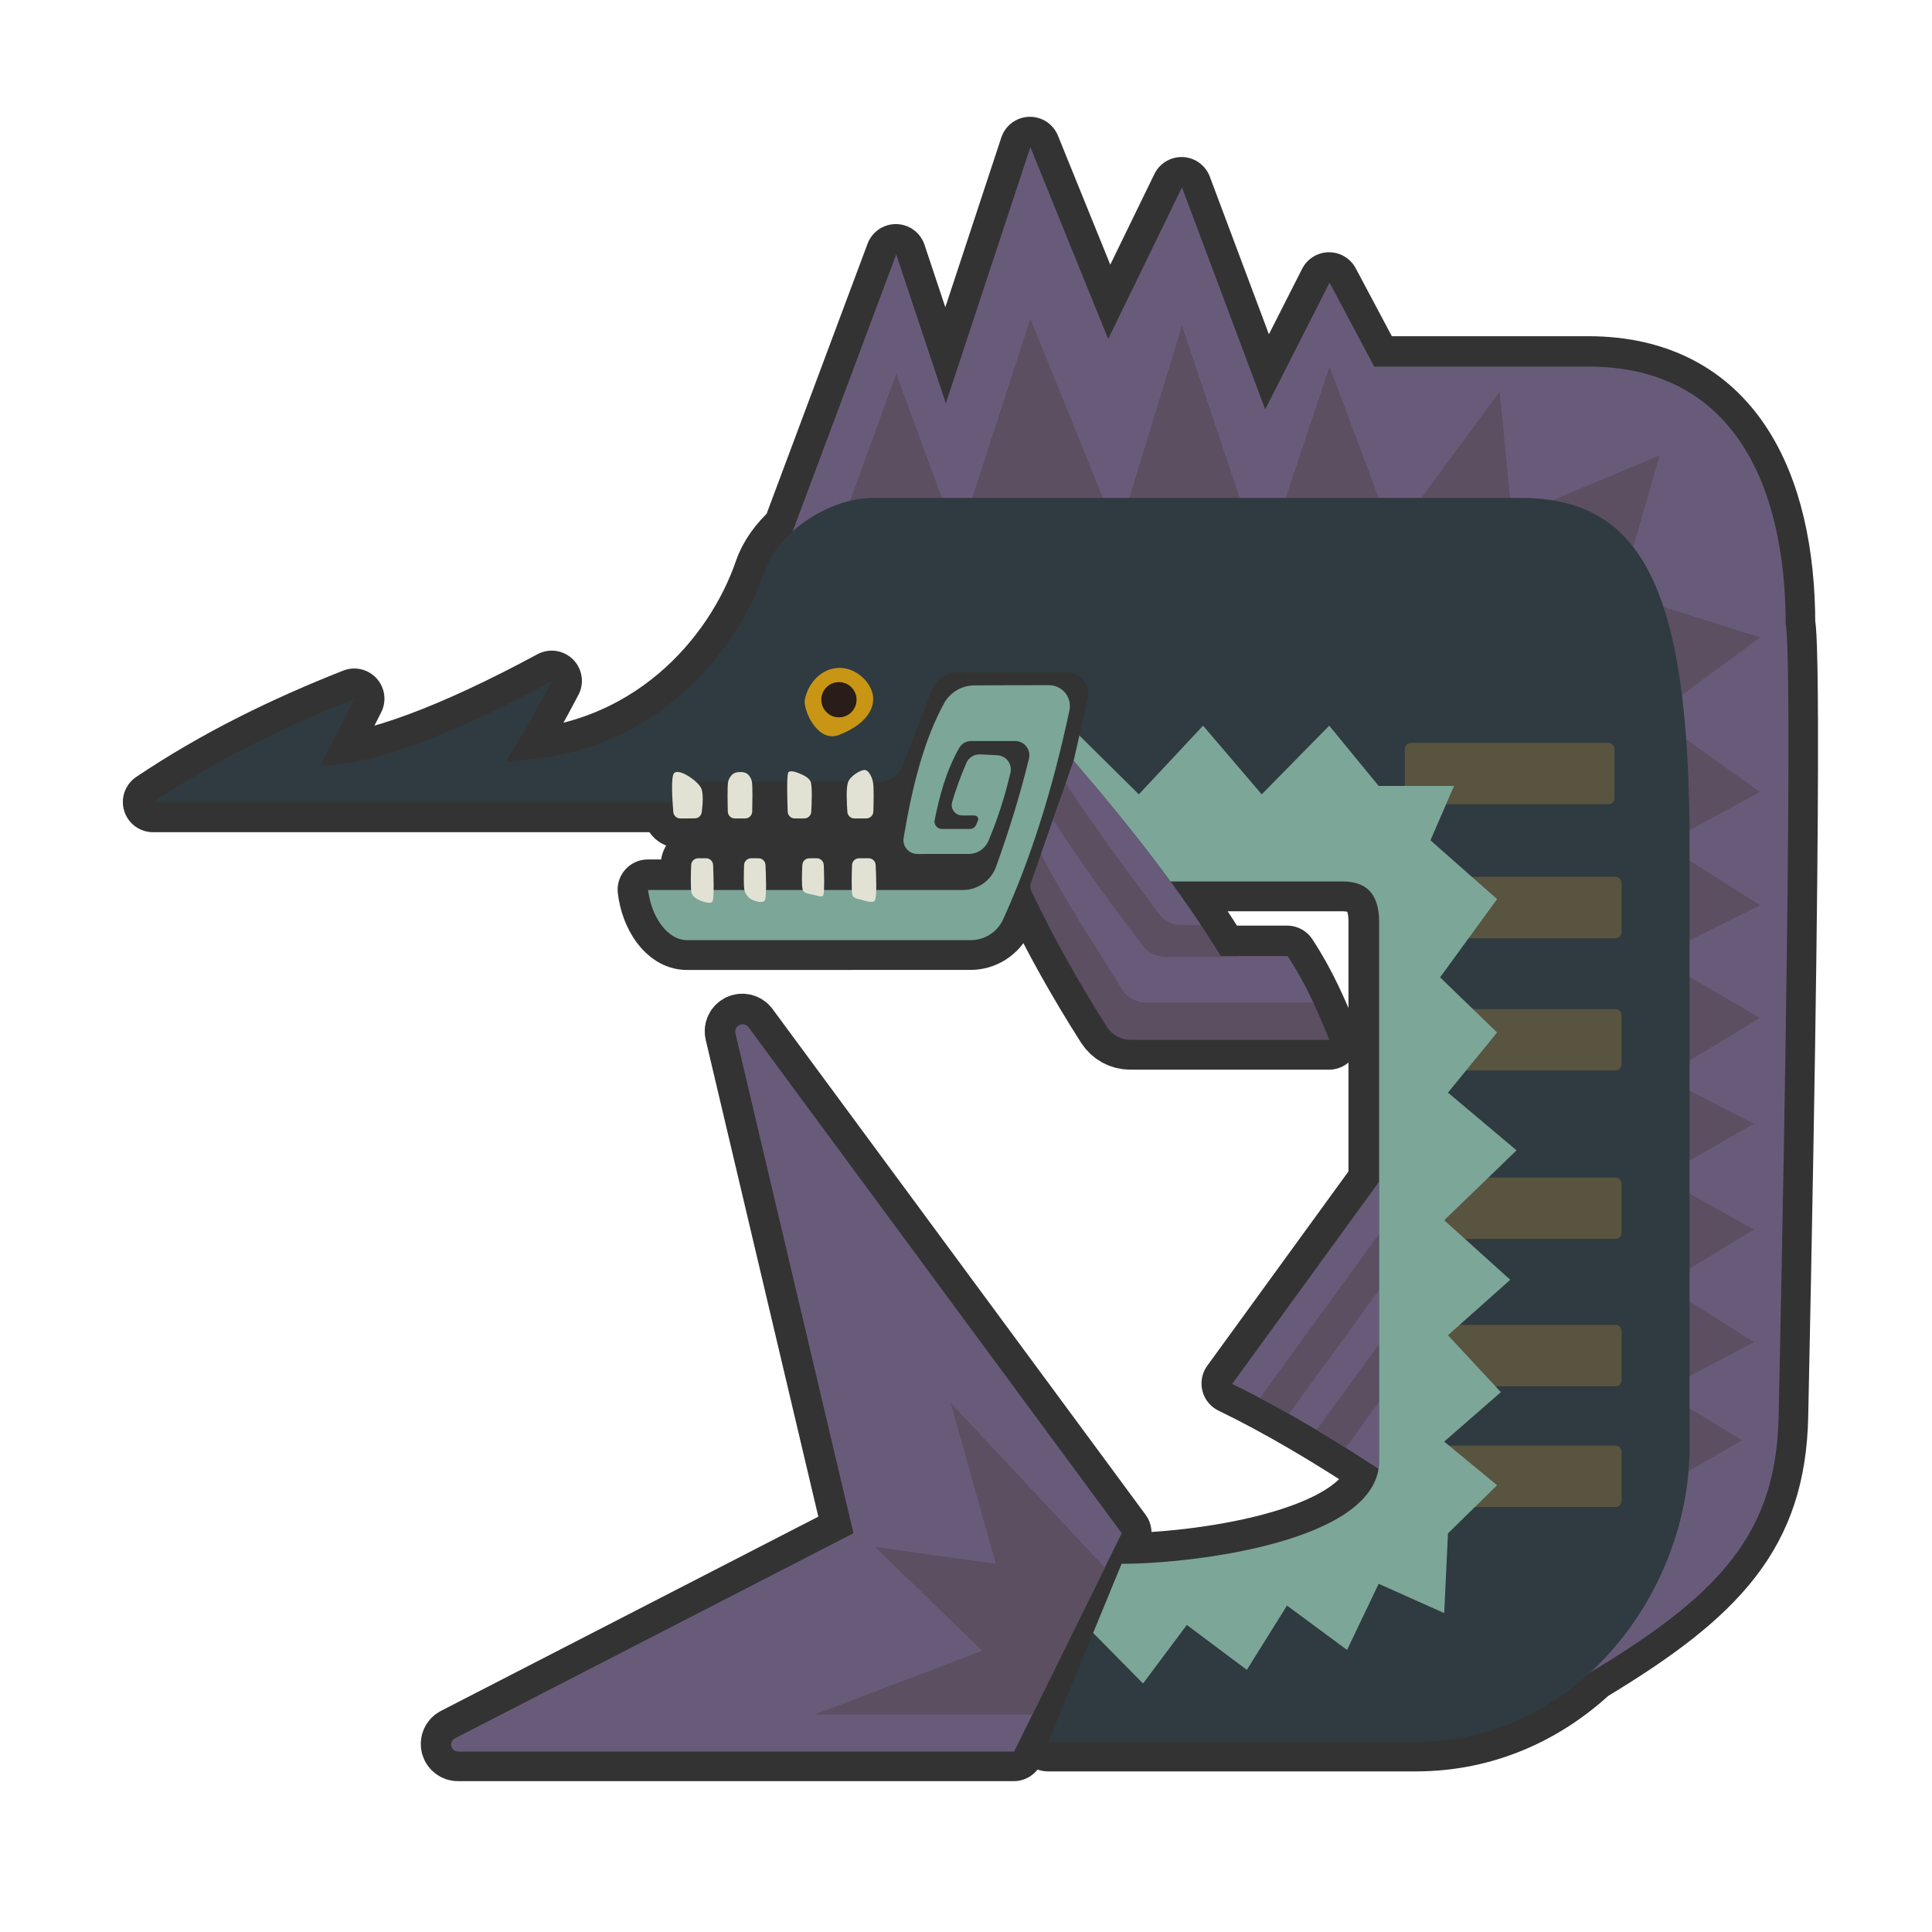 <?xml version="1.0" encoding="UTF-8" standalone="no"?>
<!DOCTYPE svg PUBLIC "-//W3C//DTD SVG 1.1//EN" "http://www.w3.org/Graphics/SVG/1.1/DTD/svg11.dtd">
<svg width="100%" height="100%" viewBox="0 0 256 256" version="1.1" xmlns="http://www.w3.org/2000/svg" xmlns:xlink="http://www.w3.org/1999/xlink" xml:space="preserve" xmlns:serif="http://www.serif.com/" style="fill-rule:evenodd;clip-rule:evenodd;stroke-linecap:round;stroke-linejoin:round;stroke-miterlimit:1.5;">
    <g transform="matrix(0.934,0,0,0.934,13.799,5.603)">
        <g transform="matrix(1.492,0,0,1.492,-68.54,-60.189)">
            <path d="M142.657,182.058C142.657,182.058 115.001,144.564 107.183,133.964C106.985,133.696 106.625,133.604 106.323,133.744C106.02,133.884 105.858,134.218 105.935,134.542C108.607,145.859 117.156,182.058 117.156,182.058C117.156,182.058 88.021,197.054 79.279,201.554C79.005,201.695 78.863,202.005 78.935,202.305C79.008,202.604 79.276,202.815 79.584,202.815C90.803,202.815 132.427,202.815 132.427,202.815L142.657,182.058ZM147.279,120.099C149.06,122.533 150.665,124.907 152.052,127.204L158.422,127.204C160.204,129.913 161.322,132.54 162.401,135.162L143.503,135.162C142.592,135.162 141.744,134.697 141.253,133.929C138.592,129.748 136.164,125.45 134.058,120.99C133.947,120.756 133.933,120.487 134.019,120.242L138.084,108.642C138.084,108.642 138.871,105.165 139.433,102.68C139.568,102.083 139.425,101.458 139.043,100.98C138.661,100.502 138.083,100.224 137.471,100.224C134.518,100.224 129.694,100.224 127.071,100.224C125.963,100.224 124.97,100.908 124.574,101.943C123.808,103.947 122.555,107.226 121.828,109.129C121.483,110.031 120.618,110.626 119.653,110.626L119.003,110.626C119.008,110.648 119.012,110.67 119.016,110.691C119.107,111.215 119.074,112.618 119.044,113.455C119.036,113.819 118.739,114.11 118.375,114.11C118.024,114.111 117.591,114.111 117.244,114.111C116.885,114.111 116.59,113.829 116.575,113.47C116.519,112.634 116.451,111.219 116.632,110.691C116.64,110.669 116.648,110.648 116.657,110.626L113.087,110.626C113.095,110.647 113.102,110.669 113.108,110.691C113.24,111.183 113.191,112.612 113.147,113.459C113.137,113.821 112.841,114.109 112.48,114.109C112.195,114.111 111.859,114.111 111.573,114.111C111.208,114.111 110.91,113.819 110.903,113.454C110.876,112.706 110.84,111.476 110.863,110.626L107.501,110.626C107.505,110.648 107.509,110.669 107.511,110.691C107.574,111.181 107.551,112.601 107.53,113.449C107.526,113.816 107.227,114.111 106.861,114.111C106.553,114.111 106.188,114.111 105.881,114.111C105.514,114.111 105.215,113.817 105.21,113.45C105.189,112.602 105.164,111.181 105.231,110.691C105.234,110.669 105.238,110.648 105.242,110.626L102.462,110.626L102.329,110.769C102.461,110.904 102.569,111.036 102.64,111.157C102.921,111.633 102.829,112.777 102.736,113.494C102.708,113.836 102.423,114.099 102.08,114.099C101.67,114.111 101.115,114.111 100.697,114.111C100.336,114.111 100.04,113.826 100.027,113.466C100.007,113.215 99.984,112.908 99.963,112.581L50.588,112.581C56.689,108.478 63.121,105.364 69.721,102.756L66.505,109.09C71.356,109.09 79.26,106.046 88.497,101.057C87.286,103.377 85.925,105.823 84.115,108.642C97.668,108.383 105.891,98.857 108.725,90.597C109.204,89.201 110.164,87.897 111.385,86.804L121.219,60.498L125.938,74.654L133.972,50.296L141.369,68.533L148.384,54.122L156.295,75.224L162.412,63.176L166.656,71.158L187.026,71.158C200.716,71.158 205.773,82.347 205.773,95.697C205.773,95.697 206.687,95.711 205.103,170.973C204.869,182.064 199.53,187.863 187.232,195.266C182.882,199.288 177.221,201.885 170.675,201.885L135.678,201.885L142.644,184.965C149.167,184.965 165.969,182.993 167.071,175.943C162.393,172.869 157.745,170.095 153.152,167.871L167.128,148.636L167.128,123.966C167.128,120.968 165.623,120.099 163.625,120.099L147.279,120.099ZM119.319,120.914L127.55,120.914C128.967,120.914 130.232,120.026 130.714,118.694C131.985,115.165 133.031,111.739 133.84,108.42C133.936,108.016 133.842,107.591 133.585,107.265C133.328,106.939 132.936,106.748 132.521,106.748C131.169,106.748 129.347,106.748 128.342,106.748C127.869,106.748 127.433,107.002 127.2,107.414C125.913,109.727 125.332,112.007 124.872,114.273C124.831,114.478 124.883,114.691 125.016,114.852C125.148,115.014 125.346,115.108 125.554,115.108C126.376,115.108 127.589,115.108 128.225,115.108C128.483,115.108 128.716,114.954 128.818,114.718C128.872,114.592 128.932,114.452 128.989,114.32C129.035,114.211 129.024,114.086 128.959,113.987C128.894,113.889 128.784,113.829 128.665,113.829C128.338,113.829 127.905,113.829 127.493,113.829C127.182,113.829 126.889,113.684 126.7,113.437C126.511,113.189 126.449,112.868 126.531,112.568C126.879,111.366 127.338,110.12 127.884,108.841C128.109,108.318 128.635,107.99 129.203,108.02C129.686,108.044 130.287,108.076 130.838,108.104C131.234,108.125 131.6,108.319 131.84,108.634C132.079,108.95 132.168,109.355 132.081,109.742C131.558,112.011 130.857,114.18 129.984,116.254C129.664,117.001 128.93,117.485 128.117,117.485C126.762,117.488 124.655,117.488 123.224,117.488C122.836,117.488 122.468,117.317 122.218,117.021C121.967,116.725 121.86,116.334 121.924,115.951C122.762,110.946 123.888,106.56 125.811,103.089C126.408,102.081 127.492,101.463 128.664,101.463C130.589,101.442 133.626,101.442 135.747,101.442C136.344,101.442 136.909,101.711 137.285,102.174C137.661,102.637 137.809,103.245 137.686,103.829C136.152,111.081 134.088,117.756 131.376,123.722C130.823,124.914 129.629,125.677 128.315,125.677C121.599,125.68 101.346,125.68 101.346,125.68C99.416,125.68 97.92,123.369 97.634,120.914L101.724,120.914C101.67,120.332 101.7,119.25 101.728,118.552C101.735,118.188 102.032,117.896 102.396,117.896C102.635,117.894 102.906,117.894 103.144,117.894C103.509,117.894 103.807,118.186 103.814,118.55C103.841,119.183 103.874,120.154 103.862,120.914L106.789,120.914L106.786,120.9C106.706,120.468 106.732,119.3 106.758,118.554C106.764,118.189 107.061,117.896 107.427,117.896C107.65,117.894 107.901,117.894 108.123,117.894C108.488,117.894 108.785,118.185 108.794,118.549C108.823,119.188 108.86,120.17 108.843,120.914L112.338,120.914C112.336,120.909 112.335,120.905 112.333,120.9C112.219,120.516 112.257,119.315 112.295,118.553C112.301,118.189 112.598,117.897 112.962,117.897C113.185,117.894 113.438,117.894 113.662,117.894C114.029,117.894 114.327,118.189 114.332,118.555C114.358,119.233 114.389,120.278 114.354,120.914L117,120.914C116.968,120.266 116.995,119.228 117.019,118.554C117.025,118.189 117.323,117.896 117.688,117.896C117.974,117.894 118.31,117.894 118.595,117.894C118.958,117.894 119.256,118.184 119.265,118.547C119.297,119.186 119.337,120.169 119.319,120.914Z" style="fill:none;stroke:rgb(51,51,51);stroke-width:5.74px;"/>
        </g>
        <path d="M144.365,211.519C144.365,211.519 103.09,155.562 91.422,139.743C91.127,139.342 90.59,139.205 90.139,139.414C89.687,139.623 89.445,140.121 89.559,140.605C93.548,157.494 106.306,211.519 106.306,211.519C106.306,211.519 62.825,233.899 49.778,240.615C49.368,240.825 49.157,241.289 49.265,241.736C49.373,242.183 49.774,242.498 50.234,242.498C66.976,242.498 129.097,242.498 129.097,242.498L144.365,211.519ZM97.144,70.831L112.371,30.1L119.413,51.227L131.404,14.874L142.443,42.091L152.911,20.584L164.718,52.078L173.848,34.097L180.181,46.009L210.582,46.009C231.014,46.009 238.56,62.708 238.56,82.632C238.56,82.632 239.925,82.652 237.56,194.975C237.171,213.491 227.246,222.124 203.92,235.277L203.92,70.831L97.144,70.831ZM183.423,158.146L160.028,190.346C167.74,194.081 175.556,198.854 183.423,204.136L183.423,158.146Z" style="fill:rgb(104,91,122);"/>
        <clipPath id="_clip1">
            <path d="M144.365,211.519C144.365,211.519 103.09,155.562 91.422,139.743C91.127,139.342 90.59,139.205 90.139,139.414C89.687,139.623 89.445,140.121 89.559,140.605C93.548,157.494 106.306,211.519 106.306,211.519C106.306,211.519 62.825,233.899 49.778,240.615C49.368,240.825 49.157,241.289 49.265,241.736C49.373,242.183 49.774,242.498 50.234,242.498C66.976,242.498 129.097,242.498 129.097,242.498L144.365,211.519ZM97.144,70.831L112.371,30.1L119.413,51.227L131.404,14.874L142.443,42.091L152.911,20.584L164.718,52.078L173.848,34.097L180.181,46.009L210.582,46.009C231.014,46.009 238.56,62.708 238.56,82.632C238.56,82.632 239.925,82.652 237.56,194.975C237.171,213.491 227.246,222.124 203.92,235.277L203.92,70.831L97.144,70.831ZM183.423,158.146L160.028,190.346C167.74,194.081 175.556,198.854 183.423,204.136L183.423,158.146Z"/>
        </clipPath>
        <g clip-path="url(#_clip1)">
            <path d="M143.057,217.555L120.096,193.024L126.501,215.864L109.341,213.447L124.567,228.19L100.761,237.253L134.114,237.253L143.057,217.555ZM222.346,192.23L232.383,198.346L222.346,204.119L222.346,192.23ZM173.17,203.488L196.565,171.288L193.11,167.833L169.714,200.032L173.17,203.488ZM166.485,196.803L189.881,164.604L186.539,161.262L163.143,193.461L166.485,196.803ZM222.346,176.966L234.04,184.411L222.346,190.589L222.346,176.966ZM222.346,161.9L234.04,168.429L222.346,175.543L222.346,161.9ZM222.346,147.38L234.04,153.422L222.346,160.146L222.346,147.38ZM222.346,131.106L234.917,138.415L222.346,146.016L222.346,131.106ZM222.346,114.442L234.917,122.433L222.346,128.67L222.346,114.442ZM222.346,97.389L234.917,106.354L222.346,113.175L222.346,97.389ZM218.253,79.165L234.917,84.428L221.469,94.368L218.253,79.165ZM203.92,65.62L220.689,58.604L215.914,75.073L203.92,65.62ZM105.309,66.497L112.371,47.007L119.537,66.497L105.309,66.497ZM166.995,66.497L173.848,46.009L181.515,66.497L166.995,66.497ZM144.874,66.497L152.911,40.186L161.732,66.497L144.874,66.497ZM122.558,66.497L131.404,39.211L142.443,66.497L122.558,66.497ZM185.51,66.497L197.984,49.541L199.64,66.497L185.51,66.497Z" style="fill:rgb(91,79,97);"/>
        </g>
        <path d="M77.172,120.266L121.818,120.266C123.933,120.266 125.821,118.942 126.541,116.953C128.437,111.686 129.999,106.573 131.206,101.62C131.35,101.017 131.21,100.382 130.826,99.896C130.442,99.409 129.857,99.125 129.237,99.125C127.219,99.125 124.501,99.125 123,99.125C122.294,99.124 121.643,99.504 121.296,100.119C119.375,103.57 118.509,106.973 117.823,110.356C117.761,110.661 117.839,110.978 118.036,111.219C118.234,111.461 118.529,111.601 118.84,111.601C120.066,111.601 121.876,111.601 122.826,111.601C123.211,111.601 123.559,111.372 123.711,111.018C123.791,110.831 123.881,110.622 123.966,110.425C124.036,110.263 124.019,110.076 123.922,109.929C123.825,109.781 123.66,109.692 123.483,109.692C122.995,109.692 122.348,109.692 121.734,109.692C121.269,109.693 120.832,109.476 120.55,109.107C120.268,108.738 120.175,108.258 120.298,107.811C120.817,106.016 121.502,104.156 122.318,102.248C122.652,101.468 123.438,100.979 124.286,101.023C125.006,101.059 125.904,101.106 126.726,101.149C127.316,101.179 127.864,101.469 128.221,101.94C128.579,102.411 128.71,103.015 128.581,103.592C127.8,106.979 126.754,110.216 125.451,113.311C124.974,114.426 123.878,115.149 122.666,115.149C120.643,115.153 117.499,115.153 115.363,115.153C114.784,115.153 114.235,114.898 113.861,114.456C113.487,114.015 113.326,113.431 113.422,112.86C114.673,105.39 116.354,98.845 119.223,93.664C120.114,92.16 121.733,91.237 123.481,91.237C126.354,91.206 130.887,91.206 134.053,91.206C134.943,91.206 135.786,91.608 136.347,92.299C136.909,92.99 137.129,93.897 136.947,94.768C134.656,105.592 131.576,115.553 127.528,124.457C126.703,126.236 124.921,127.374 122.961,127.374C112.938,127.379 82.712,127.379 82.712,127.379C79.831,127.379 77.598,123.931 77.172,120.266Z" style="fill:rgb(124,166,152);"/>
        <path d="M6.958,107.829L81.663,107.829L84.377,104.912L110.033,104.912C111.473,104.912 112.764,104.024 113.279,102.678C114.364,99.838 116.235,94.944 117.377,91.953C117.968,90.409 119.45,89.388 121.104,89.388C125.019,89.388 132.219,89.388 136.626,89.388C137.538,89.388 138.401,89.803 138.971,90.516C139.541,91.23 139.755,92.163 139.554,93.053C138.714,96.762 137.54,101.951 137.54,101.951L151.262,119.05L175.658,119.05C178.64,119.05 180.885,120.347 180.885,124.822L180.885,201.289C180.885,212.71 154.413,215.857 144.345,215.857L133.949,241.109L186.18,241.109C209.232,241.109 224.925,219.529 224.925,199.354L224.925,113.856C224.925,77.694 218.298,64.643 200.968,64.643L109.04,64.643C103.01,64.643 95.681,69.317 93.724,75.02C89.495,87.348 77.223,101.565 56.996,101.951C59.696,97.744 61.728,94.094 63.535,90.631C49.749,98.077 37.954,102.62 30.714,102.62L35.513,93.166C25.663,97.059 16.064,101.706 6.958,107.829Z" style="fill:rgb(47,59,64);"/>
        <clipPath id="_clip2">
            <path d="M6.958,107.829L81.663,107.829L84.377,104.912L110.033,104.912C111.473,104.912 112.764,104.024 113.279,102.678C114.364,99.838 116.235,94.944 117.377,91.953C117.968,90.409 119.45,89.388 121.104,89.388C125.019,89.388 132.219,89.388 136.626,89.388C137.538,89.388 138.401,89.803 138.971,90.516C139.541,91.23 139.755,92.163 139.554,93.053C138.714,96.762 137.54,101.951 137.54,101.951L151.262,119.05L175.658,119.05C178.64,119.05 180.885,120.347 180.885,124.822L180.885,201.289C180.885,212.71 154.413,215.857 144.345,215.857L133.949,241.109L186.18,241.109C209.232,241.109 224.925,219.529 224.925,199.354L224.925,113.856C224.925,77.694 218.298,64.643 200.968,64.643L109.04,64.643C103.01,64.643 95.681,69.317 93.724,75.02C89.495,87.348 77.223,101.565 56.996,101.951C59.696,97.744 61.728,94.094 63.535,90.631C49.749,98.077 37.954,102.62 30.714,102.62L35.513,93.166C25.663,97.059 16.064,101.706 6.958,107.829Z"/>
        </clipPath>
        <g clip-path="url(#_clip2)">
            <path d="M215.277,199.965C215.277,199.485 214.886,199.094 214.405,199.094L186.409,199.094C185.928,199.094 185.537,199.485 185.537,199.965L185.537,206.936C185.537,207.416 185.928,207.807 186.409,207.807L214.405,207.807C214.886,207.807 215.277,207.416 215.277,206.936L215.277,199.965ZM215.277,182.831C215.277,182.35 214.886,181.959 214.405,181.959L186.409,181.959C185.928,181.959 185.537,182.35 185.537,182.831L185.537,189.801C185.537,190.282 185.928,190.672 186.409,190.672L214.405,190.672C214.886,190.672 215.277,190.282 215.277,189.801L215.277,182.831ZM215.277,161.92C215.277,161.439 214.886,161.049 214.405,161.049L186.409,161.049C185.928,161.049 185.537,161.439 185.537,161.92L185.537,168.89C185.537,169.371 185.928,169.761 186.409,169.761L214.405,169.761C214.886,169.761 215.277,169.371 215.277,168.89L215.277,161.92ZM215.277,138.036C215.277,137.555 214.886,137.164 214.405,137.164L186.409,137.164C185.928,137.164 185.537,137.555 185.537,138.036L185.537,145.006C185.537,145.487 185.928,145.877 186.409,145.877L214.405,145.877C214.886,145.877 215.277,145.487 215.277,145.006L215.277,138.036ZM215.277,119.263C215.277,118.782 214.886,118.392 214.405,118.392L186.409,118.392C185.928,118.392 185.537,118.782 185.537,119.263L185.537,126.233C185.537,126.714 185.928,127.104 186.409,127.104L214.405,127.104C214.886,127.104 215.277,126.714 215.277,126.233L215.277,119.263ZM214.27,100.263C214.27,99.782 213.879,99.392 213.398,99.392L185.402,99.392C184.921,99.392 184.53,99.782 184.53,100.263L184.53,107.233C184.53,107.714 184.921,108.104 185.402,108.104L213.398,108.104C213.879,108.104 214.27,107.714 214.27,107.233L214.27,100.263Z" style="fill:rgb(89,84,63);"/>
            <path d="M136.945,96.951L146.793,106.694L155.901,96.951L164.225,106.694L173.802,96.951L180.818,105.504L191.504,105.504L188.164,113.214L197.617,121.558L189.532,132.653L197.617,140.481L190.647,149.01L200.376,157.199L190.112,167.114L199.484,175.562L190.647,183.43L198.152,191.503L190.112,198.52L197.617,204.71L190.647,211.542L190.112,222.849L180.818,218.69L176.33,228.077L167.808,221.778L162.119,230.902L153.597,224.532L147.388,232.835L136.469,221.778L136.945,96.951Z" style="fill:rgb(124,166,152);"/>
            <g transform="matrix(1,0,0,1,0.19,3.55271e-15)">
                <path d="M104.065,88.754C106.743,88.696 109.012,91.21 108.918,93.275C108.804,95.808 106.229,97.426 104.065,98.263C100.958,99.464 98.951,94.604 99.211,93.275C99.687,90.847 101.601,88.808 104.065,88.754Z" style="fill:rgb(200,150,20);"/>
                <clipPath id="_clip3">
                    <path d="M104.065,88.754C106.743,88.696 109.012,91.21 108.918,93.275C108.804,95.808 106.229,97.426 104.065,98.263C100.958,99.464 98.951,94.604 99.211,93.275C99.687,90.847 101.601,88.808 104.065,88.754Z"/>
                </clipPath>
                <g clip-path="url(#_clip3)">
                    <g transform="matrix(0.515,0,0,0.553,50.461,41.689)">
                        <ellipse cx="104.065" cy="93.275" rx="4.853" ry="4.52" style="fill:rgb(41,28,25);"/>
                    </g>
                </g>
            </g>
        </g>
        <path d="M137.54,101.951C145.88,111.633 153.165,121.011 158.386,129.653L167.893,129.653C170.552,133.697 172.221,137.617 173.832,141.53L145.628,141.53C144.268,141.53 143.002,140.837 142.27,139.691C138.298,133.45 134.674,127.035 131.531,120.38C131.366,120.03 131.345,119.629 131.473,119.263C132.541,116.215 137.54,101.951 137.54,101.951Z" style="fill:rgb(91,79,97);"/>
        <clipPath id="_clip4">
            <path d="M137.54,101.951C145.88,111.633 153.165,121.011 158.386,129.653L167.893,129.653C170.552,133.697 172.221,137.617 173.832,141.53L145.628,141.53C144.268,141.53 143.002,140.837 142.27,139.691C138.298,133.45 134.674,127.035 131.531,120.38C131.366,120.03 131.345,119.629 131.473,119.263C132.541,116.215 137.54,101.951 137.54,101.951Z"/>
        </clipPath>
        <g clip-path="url(#_clip4)">
            <g transform="matrix(1,0,0,1,2.105,-5.301)">
                <path d="M133.308,112.936L148.276,133.186L168.868,133.186L173.832,141.53L145.689,141.53C144.303,141.53 143.016,140.81 142.292,139.628C138.48,133.451 134.324,127.23 130.881,120.623C130.686,120.248 130.661,119.808 130.813,119.413C131.479,117.686 133.308,112.936 133.308,112.936Z" style="fill:rgb(104,91,122);"/>
            </g>
            <g transform="matrix(1,0,0,1,5.145,-11.772)">
                <path d="M133.225,111.246L155.81,141.53L145.403,141.53C144.17,141.53 143.006,140.959 142.251,139.984C136.931,133.101 132.583,126.881 129.171,121.614C128.895,121.189 128.858,120.652 129.071,120.192C130.121,117.931 133.225,111.246 133.225,111.246Z" style="fill:rgb(91,79,97);"/>
            </g>
            <g transform="matrix(1,0,0,1,7.016,-16.294)">
                <path d="M130.871,114.97L150.778,141.53L145.804,141.53C144.545,141.53 143.359,140.934 142.608,139.924C137.724,133.362 132.58,126.346 128.838,120.547C128.554,120.105 128.527,119.545 128.766,119.078C129.466,117.712 130.871,114.97 130.871,114.97Z" style="fill:rgb(104,91,122);"/>
            </g>
        </g>
        <path d="M83.281,116.741C83.292,116.197 83.735,115.762 84.279,115.762C84.635,115.76 85.039,115.76 85.395,115.76C85.939,115.759 86.383,116.194 86.395,116.738C86.458,118.253 86.549,121.067 86.344,121.792C86.19,122.338 85.145,121.986 84.643,121.792C84.14,121.599 83.452,121.203 83.328,120.632C83.179,119.951 83.232,117.956 83.281,116.741ZM106.103,116.743C106.111,116.199 106.556,115.762 107.1,115.762C107.527,115.76 108.029,115.76 108.454,115.76C108.996,115.759 109.44,116.192 109.454,116.734C109.528,118.215 109.632,120.935 109.392,121.638C109.175,122.272 107.922,121.754 107.381,121.638C106.918,121.538 106.241,121.405 106.143,120.941C106.001,120.264 106.055,118.048 106.103,116.743ZM90.788,116.744C90.797,116.199 91.241,115.762 91.786,115.762C92.12,115.76 92.494,115.76 92.826,115.76C93.369,115.759 93.814,116.193 93.826,116.736C93.894,118.218 93.991,120.935 93.769,121.638C93.583,122.228 92.402,121.87 91.913,121.638C91.423,121.405 90.936,120.824 90.83,120.245C90.711,119.6 90.749,117.858 90.788,116.744ZM99.051,116.743C99.061,116.2 99.503,115.764 100.047,115.764C100.381,115.76 100.757,115.76 101.092,115.76C101.639,115.759 102.085,116.199 102.093,116.745C102.143,118.074 102.206,120.341 102.044,120.941C101.924,121.39 101.104,121.049 100.652,120.941C100.163,120.825 99.27,120.786 99.109,120.245C98.938,119.672 98.994,117.881 99.051,116.743ZM97.974,110.114C97.43,110.114 96.985,109.678 96.974,109.133C96.916,107.537 96.831,104.475 97.017,103.694C97.136,103.197 98.076,103.503 98.55,103.694C99.091,103.914 100.079,104.313 100.265,105.009C100.462,105.744 100.388,107.876 100.323,109.141C100.309,109.68 99.867,110.11 99.327,110.11C98.902,110.114 98.401,110.114 97.974,110.114ZM88.51,105.009C88.581,104.487 88.957,103.914 89.388,103.694C89.82,103.475 90.677,103.475 91.097,103.694C91.518,103.914 91.848,104.498 91.913,105.009C92.006,105.741 91.971,107.86 91.94,109.126C91.934,109.673 91.488,110.113 90.941,110.113C90.483,110.114 89.937,110.114 89.479,110.114C88.931,110.114 88.486,109.674 88.478,109.127C88.446,107.861 88.409,105.741 88.51,105.009ZM80.853,103.694C81.485,102.96 84.011,104.635 84.643,105.705C85.062,106.415 84.925,108.123 84.785,109.192C84.744,109.702 84.318,110.095 83.807,110.095C83.195,110.114 82.366,110.114 81.742,110.114C81.204,110.114 80.763,109.688 80.743,109.151C80.61,107.495 80.385,104.238 80.853,103.694ZM106.438,110.114C105.902,110.114 105.462,109.692 105.439,109.157C105.355,107.909 105.254,105.797 105.525,105.009C105.845,104.078 107.294,103.234 107.887,103.234C108.48,103.234 108.96,104.306 109.082,105.009C109.218,105.792 109.169,107.884 109.123,109.134C109.112,109.677 108.669,110.112 108.125,110.112C107.601,110.114 106.955,110.114 106.438,110.114Z" style="fill:rgb(226,226,212);"/>
    </g>
</svg>
